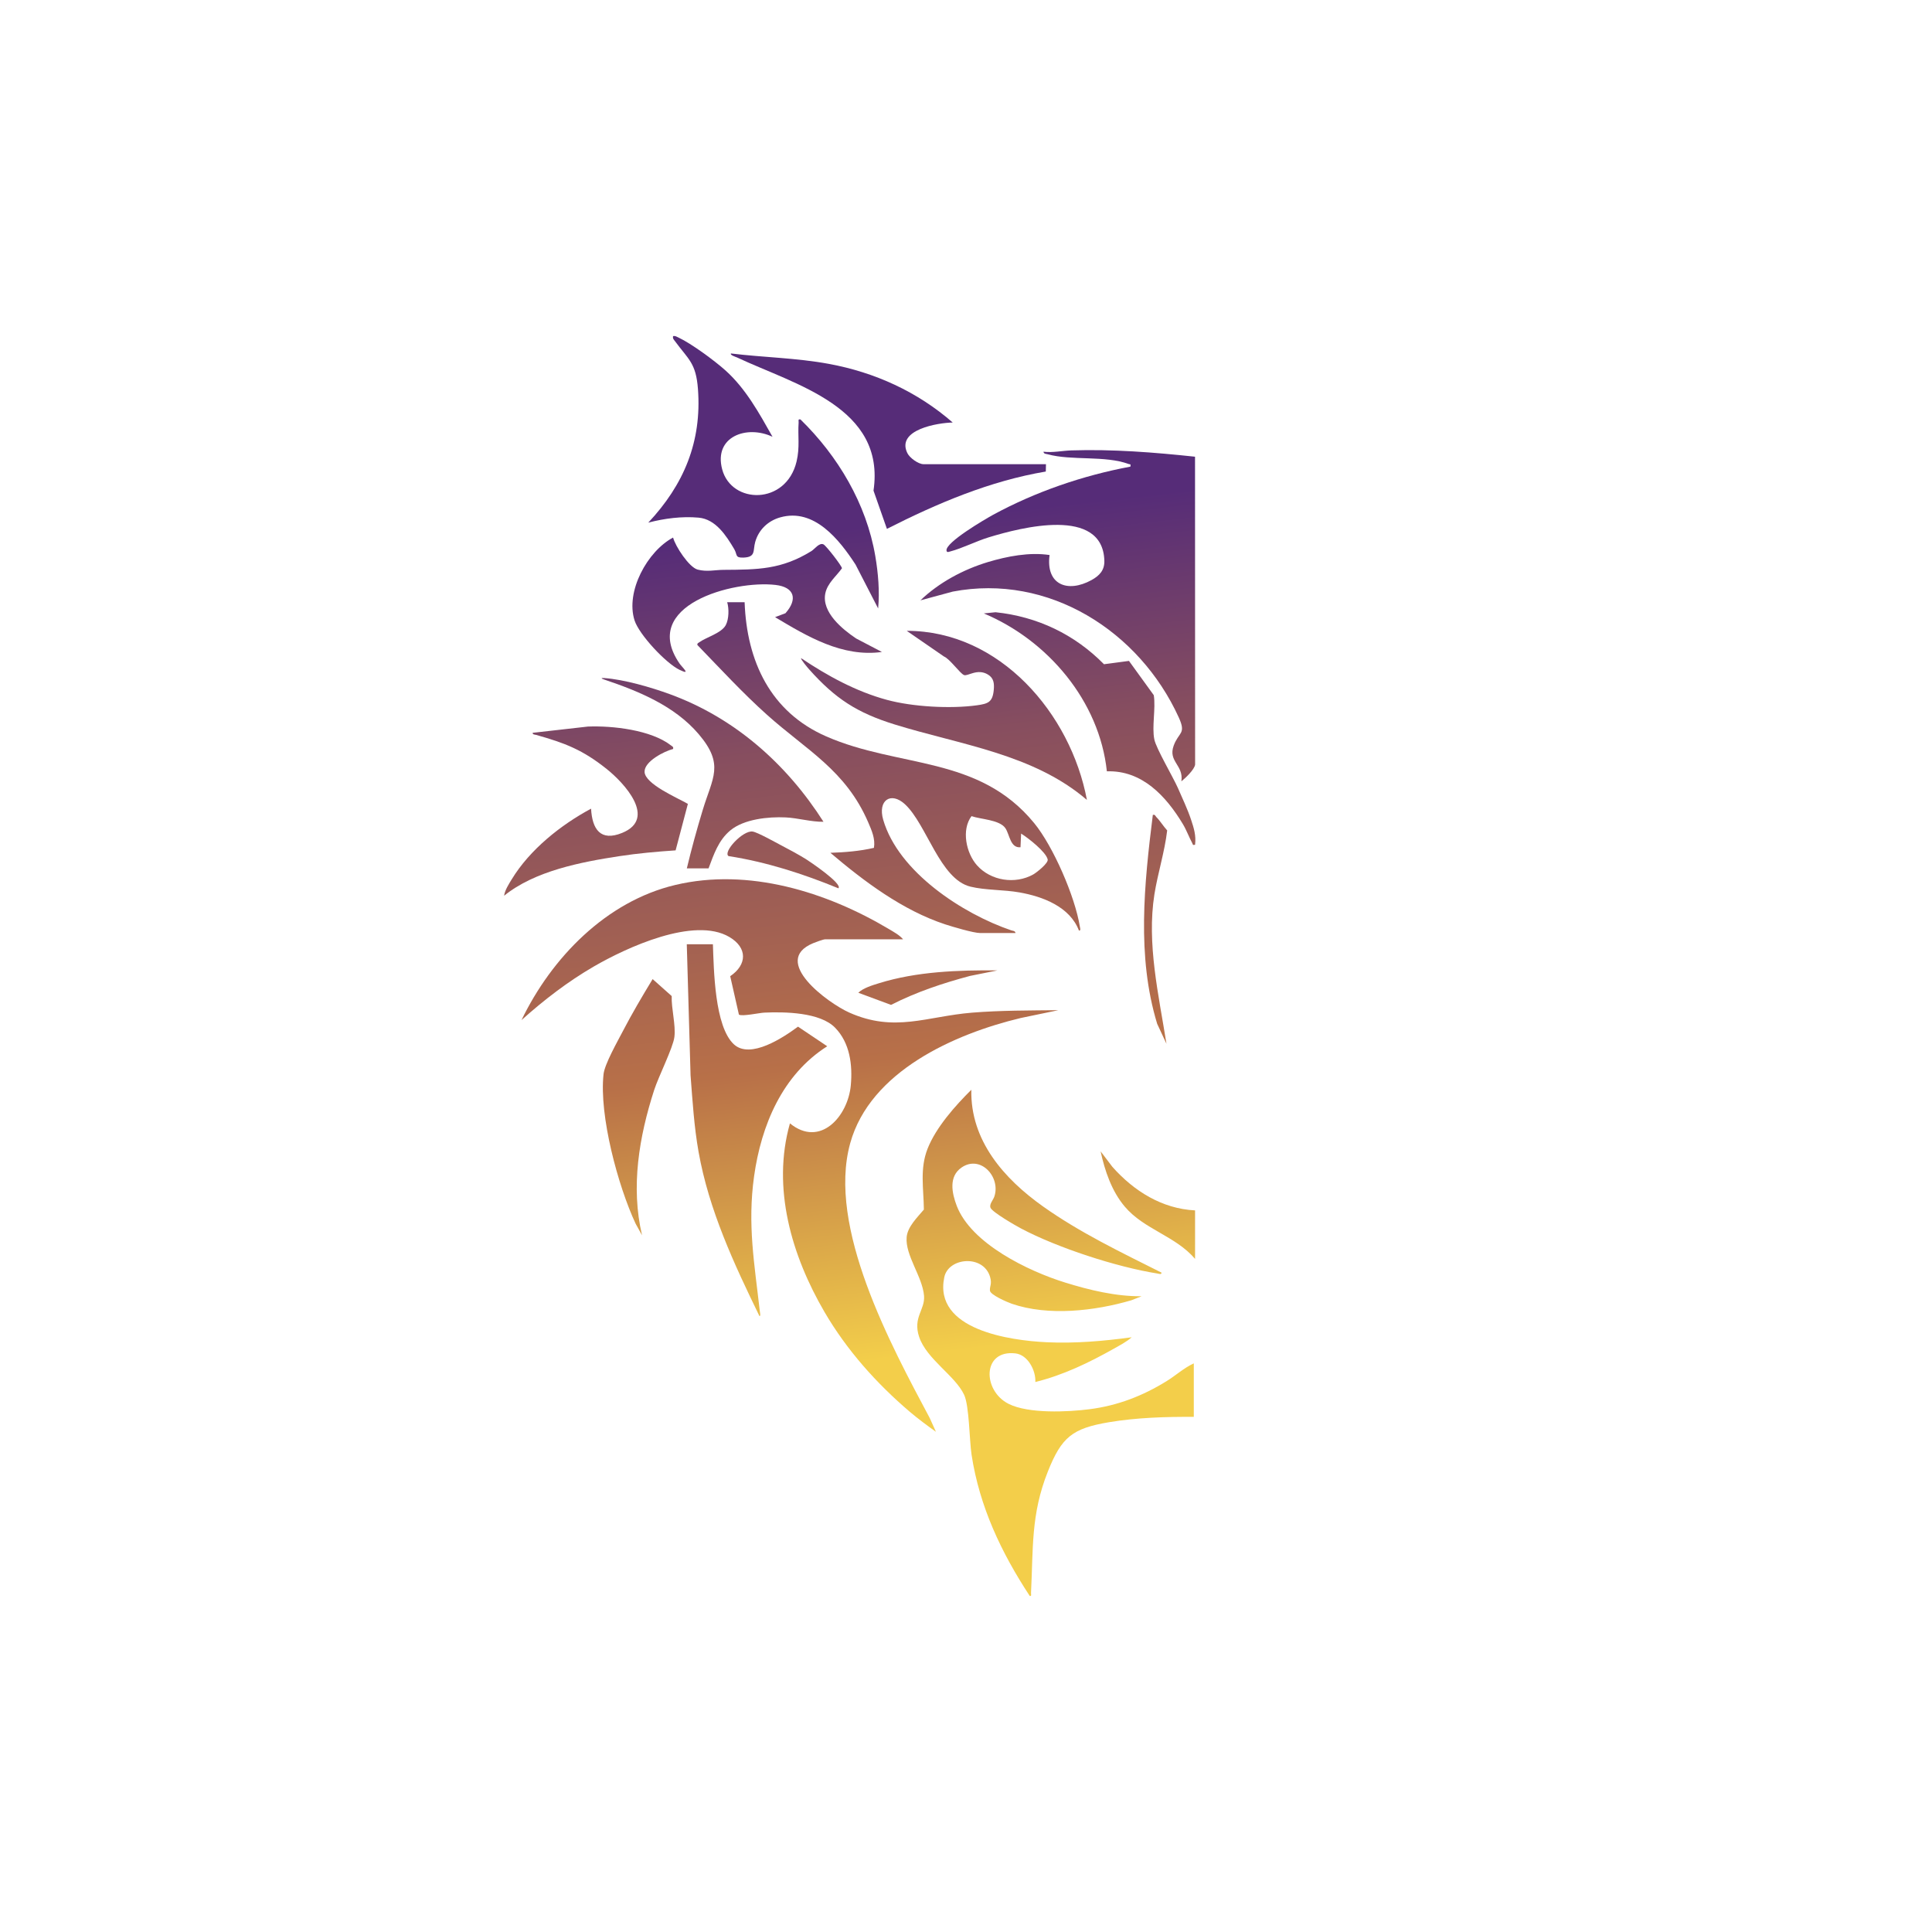 <?xml version="1.0" encoding="UTF-8"?> <svg xmlns="http://www.w3.org/2000/svg" width="46" height="46" viewBox="0 0 46 46" fill="none"><path d="M21.5 22.364H19.651C19.603 22.364 19.418 22.433 19.36 22.457C18.339 22.882 19.721 23.885 20.217 24.107C21.301 24.592 22.064 24.199 23.143 24.111C23.825 24.056 24.515 24.059 25.199 24.052L24.305 24.238C22.724 24.616 20.717 25.508 20.243 27.22C19.689 29.22 21.21 32.023 22.137 33.764L22.284 34.09C22.074 33.941 21.86 33.782 21.664 33.616C20.866 32.936 20.161 32.146 19.631 31.238C18.85 29.899 18.372 28.286 18.808 26.747C19.529 27.334 20.189 26.578 20.257 25.843C20.302 25.353 20.236 24.831 19.884 24.47C19.528 24.102 18.687 24.088 18.2 24.11C18.082 24.115 17.663 24.207 17.593 24.157L17.386 23.243C17.791 22.968 17.8 22.566 17.367 22.31C16.527 21.814 14.914 22.563 14.142 23.01C13.522 23.369 12.949 23.81 12.417 24.288C13.132 22.804 14.433 21.46 16.08 21.07C17.818 20.658 19.674 21.232 21.165 22.121C21.276 22.187 21.422 22.267 21.5 22.363V22.364Z" fill="url(#paint0_linear_8389_23538)"></path><path d="M28.424 33.735C27.756 33.731 27.065 33.752 26.406 33.862C25.533 34.009 25.276 34.214 24.948 35.039C24.542 36.058 24.602 36.872 24.548 37.926C24.546 37.96 24.567 38.007 24.518 37.999C23.84 36.967 23.32 35.87 23.132 34.633C23.08 34.285 23.078 33.473 22.956 33.211C22.744 32.753 22.06 32.362 21.883 31.827C21.731 31.366 22.028 31.185 22.001 30.852C21.963 30.395 21.549 29.889 21.587 29.455C21.609 29.206 21.844 28.983 21.997 28.799C21.992 28.296 21.896 27.83 22.086 27.348C22.288 26.839 22.743 26.328 23.127 25.947C23.1 27.156 23.908 28.068 24.834 28.725C25.713 29.349 26.694 29.818 27.654 30.3C27.661 30.354 27.59 30.327 27.558 30.322C26.587 30.168 25.179 29.71 24.31 29.249C24.179 29.18 23.632 28.865 23.585 28.759C23.547 28.675 23.645 28.576 23.674 28.492C23.833 28.025 23.345 27.486 22.893 27.799C22.584 28.013 22.663 28.404 22.779 28.709C23.125 29.613 24.489 30.267 25.361 30.537C25.941 30.717 26.572 30.869 27.181 30.863L26.937 30.959C26.065 31.214 24.962 31.343 24.088 31.041C23.985 31.005 23.578 30.831 23.57 30.729C23.561 30.62 23.624 30.576 23.573 30.402C23.414 29.865 22.582 29.936 22.483 30.41C22.222 31.663 24.047 31.916 24.918 31.958C25.597 31.99 26.274 31.931 26.945 31.84C26.824 31.948 26.662 32.031 26.521 32.111C25.931 32.444 25.311 32.742 24.651 32.905C24.666 32.632 24.473 32.259 24.179 32.224C23.385 32.13 23.387 33.108 24.014 33.425C24.485 33.663 25.427 33.62 25.948 33.552C26.615 33.465 27.203 33.237 27.77 32.888C27.992 32.752 28.186 32.571 28.424 32.461V33.734V33.735Z" fill="url(#paint1_linear_8389_23538)"></path><path d="M28.453 10.875L28.455 18.205C28.439 18.322 28.227 18.525 28.128 18.603C28.186 18.214 27.806 18.134 27.945 17.753C28.066 17.423 28.248 17.482 28.066 17.082C27.13 15.028 24.97 13.649 22.683 14.086L21.915 14.294C22.356 13.87 22.935 13.56 23.52 13.383C23.979 13.245 24.512 13.142 24.99 13.215C24.895 13.922 25.418 14.125 25.989 13.811C26.177 13.707 26.302 13.577 26.294 13.348C26.254 12.054 24.308 12.56 23.549 12.791C23.245 12.883 22.91 13.056 22.617 13.132C22.585 13.141 22.543 13.16 22.536 13.109C22.506 12.914 23.46 12.359 23.64 12.26C24.649 11.71 25.784 11.321 26.915 11.11C26.924 11.037 26.914 11.063 26.873 11.048C26.31 10.84 25.517 10.973 24.946 10.816C24.905 10.804 24.854 10.812 24.844 10.755C25.065 10.782 25.296 10.731 25.508 10.724C26.492 10.692 27.477 10.77 28.453 10.874L28.453 10.875Z" fill="url(#paint2_linear_8389_23538)"></path><path d="M16.974 22.482C16.996 23.079 17.012 24.444 17.476 24.867C17.87 25.225 18.653 24.701 19 24.444L19.696 24.911C18.628 25.588 18.124 26.791 17.954 28.009C17.794 29.16 17.963 30.089 18.09 31.212C18.093 31.243 18.117 31.335 18.083 31.337C17.475 30.09 16.878 28.808 16.633 27.428C16.526 26.825 16.489 26.216 16.442 25.606L16.352 22.482H16.974Z" fill="url(#paint3_linear_8389_23538)"></path><path d="M18.394 10.4C17.782 10.111 16.989 10.393 17.194 11.172C17.415 12.012 18.718 12.031 18.966 10.988C19.048 10.643 18.992 10.376 19.015 10.06C19.018 10.016 18.993 9.974 19.059 9.987C19.951 10.857 20.629 11.995 20.84 13.238C20.909 13.642 20.947 14.084 20.908 14.487L20.37 13.442C19.982 12.846 19.385 12.091 18.578 12.318C18.288 12.399 18.063 12.612 17.981 12.905C17.923 13.112 18.002 13.266 17.699 13.276C17.495 13.282 17.561 13.21 17.482 13.075C17.293 12.756 17.041 12.361 16.634 12.325C16.238 12.289 15.817 12.343 15.435 12.444C16.281 11.542 16.712 10.519 16.618 9.262C16.571 8.639 16.392 8.561 16.07 8.122C16.04 8.082 16.014 8.063 16.026 8.003C16.08 7.991 16.112 8.018 16.155 8.037C16.46 8.179 17.013 8.587 17.27 8.817C17.757 9.253 18.076 9.838 18.394 10.401L18.394 10.4Z" fill="url(#paint4_linear_8389_23538)"></path><path d="M24.904 11.052L24.9 11.227C23.569 11.451 22.311 11.986 21.117 12.592L20.798 11.682C21.089 9.695 18.938 9.164 17.546 8.51C17.522 8.499 17.373 8.454 17.404 8.416C18.177 8.51 18.96 8.521 19.731 8.663C20.83 8.865 21.842 9.326 22.684 10.06C22.333 10.066 21.333 10.228 21.603 10.787C21.659 10.903 21.866 11.052 21.989 11.052H24.903L24.904 11.052Z" fill="url(#paint5_linear_8389_23538)"></path><path d="M25.88 19.047C24.601 17.948 22.86 17.733 21.301 17.249C20.408 16.972 19.888 16.636 19.266 15.938C19.24 15.909 19.054 15.692 19.075 15.671C19.7 16.091 20.384 16.465 21.116 16.663C21.725 16.829 22.631 16.88 23.258 16.793C23.523 16.756 23.634 16.721 23.661 16.427C23.675 16.274 23.663 16.146 23.523 16.061C23.268 15.906 23.041 16.11 22.951 16.072C22.854 16.031 22.616 15.688 22.474 15.63L21.589 15.02C23.805 15.017 25.494 16.991 25.879 19.047H25.88Z" fill="url(#paint6_linear_8389_23538)"></path><path d="M16.026 12.799C16.08 13.009 16.407 13.508 16.611 13.562C16.832 13.62 17.022 13.569 17.224 13.568C18.043 13.562 18.603 13.564 19.321 13.12C19.398 13.072 19.506 12.915 19.606 12.961C19.668 12.989 20.041 13.47 20.047 13.53C19.912 13.72 19.699 13.885 19.65 14.13C19.56 14.578 20.058 14.984 20.386 15.203L20.998 15.523C20.058 15.653 19.225 15.156 18.454 14.694L18.701 14.601C18.995 14.271 18.922 13.98 18.465 13.927C17.458 13.81 15.225 14.411 16.18 15.799C16.242 15.889 16.47 16.089 16.179 15.948C15.854 15.791 15.217 15.111 15.108 14.77C14.889 14.082 15.415 13.123 16.026 12.799Z" fill="url(#paint7_linear_8389_23538)"></path><path d="M16.026 17.833C15.818 17.885 15.339 18.128 15.347 18.378C15.357 18.671 16.141 19.001 16.378 19.14L16.086 20.247C15.638 20.277 15.189 20.317 14.745 20.385C13.829 20.525 12.729 20.737 12.003 21.327C12.02 21.195 12.115 21.049 12.186 20.933C12.616 20.227 13.352 19.641 14.073 19.254C14.1 19.743 14.297 20.042 14.813 19.831C15.651 19.49 14.86 18.64 14.443 18.308C13.871 17.852 13.457 17.693 12.766 17.498C12.735 17.49 12.676 17.491 12.683 17.448L13.998 17.299C14.582 17.276 15.502 17.378 15.977 17.749C16.009 17.774 16.038 17.779 16.026 17.832L16.026 17.833Z" fill="url(#paint8_linear_8389_23538)"></path><path d="M26.88 15.736L27.471 16.552C27.521 16.868 27.422 17.304 27.484 17.605C27.528 17.822 27.926 18.493 28.045 18.761C28.148 18.997 28.278 19.273 28.358 19.514C28.426 19.719 28.481 19.89 28.454 20.114C28.387 20.126 28.407 20.11 28.388 20.076C28.31 19.933 28.253 19.77 28.163 19.62C27.765 18.958 27.193 18.336 26.354 18.365C26.176 16.689 24.947 15.245 23.424 14.605L23.704 14.577C24.699 14.681 25.587 15.105 26.285 15.815L26.88 15.736V15.736Z" fill="url(#paint9_linear_8389_23538)"></path><path d="M16.353 20.676C16.464 20.211 16.591 19.749 16.73 19.291C16.964 18.514 17.256 18.207 16.634 17.478C16.059 16.803 15.201 16.454 14.381 16.178C14.303 16.152 14.312 16.139 14.385 16.144C14.862 16.178 15.502 16.365 15.954 16.53C17.497 17.095 18.73 18.191 19.607 19.566C19.312 19.571 19.003 19.476 18.705 19.462C18.294 19.443 17.714 19.501 17.388 19.772C17.105 20.008 16.995 20.344 16.87 20.676H16.353V20.676Z" fill="url(#paint10_linear_8389_23538)"></path><path d="M15.287 29.412L15.134 29.136C14.713 28.233 14.262 26.562 14.37 25.577C14.396 25.335 14.703 24.796 14.828 24.555C15.047 24.133 15.292 23.719 15.539 23.312L15.993 23.716C15.982 24.012 16.093 24.405 16.057 24.69C16.026 24.945 15.678 25.634 15.575 25.954C15.217 27.064 15.014 28.258 15.287 29.412H15.287Z" fill="url(#paint11_linear_8389_23538)"></path><path d="M28.454 28.819V29.974C27.991 29.429 27.241 29.273 26.782 28.731C26.47 28.363 26.306 27.88 26.205 27.413L26.486 27.783C26.999 28.36 27.666 28.779 28.454 28.819Z" fill="url(#paint12_linear_8389_23538)"></path><path d="M27.773 24.852L27.552 24.377C27.061 22.767 27.244 21.047 27.448 19.403C27.506 19.388 27.505 19.427 27.531 19.453C27.622 19.543 27.701 19.676 27.79 19.772C27.73 20.284 27.567 20.787 27.486 21.293C27.3 22.469 27.589 23.691 27.773 24.852H27.773Z" fill="url(#paint13_linear_8389_23538)"></path><path d="M19.962 21.15C19.121 20.805 18.248 20.523 17.346 20.383C17.204 20.287 17.689 19.762 17.921 19.799C18.043 19.819 18.462 20.055 18.602 20.128C18.791 20.227 19.009 20.344 19.19 20.456C19.269 20.505 20.07 21.043 19.962 21.15Z" fill="url(#paint14_linear_8389_23538)"></path><path d="M23.749 23.105L23.097 23.236C22.45 23.408 21.812 23.621 21.215 23.926L20.436 23.637C20.551 23.524 20.775 23.457 20.932 23.409C21.825 23.131 22.819 23.096 23.749 23.105Z" fill="url(#paint15_linear_8389_23538)"></path><path d="M17.729 14.339C17.78 15.743 18.343 16.952 19.671 17.533C21.403 18.291 23.298 17.981 24.622 19.596C25.078 20.152 25.598 21.352 25.71 22.06C25.715 22.092 25.742 22.163 25.689 22.156C25.473 21.589 24.829 21.346 24.273 21.248C23.898 21.181 23.463 21.198 23.107 21.111C22.378 20.934 22.068 19.632 21.547 19.149C21.212 18.84 20.894 19.054 21.029 19.519C21.391 20.763 22.925 21.76 24.08 22.152C24.118 22.165 24.17 22.16 24.179 22.215H23.336C23.181 22.215 22.677 22.065 22.506 22.009C21.49 21.675 20.575 20.987 19.771 20.305C20.12 20.293 20.466 20.266 20.808 20.187C20.844 19.971 20.755 19.773 20.672 19.58C20.136 18.337 19.205 17.864 18.261 17.018C17.678 16.496 17.149 15.919 16.605 15.358C16.595 15.318 16.628 15.308 16.653 15.29C16.811 15.174 17.181 15.074 17.281 14.882C17.356 14.738 17.36 14.492 17.314 14.338H17.728L17.729 14.339ZM24.297 20.173C24.053 20.195 24.04 19.87 23.938 19.719C23.801 19.517 23.351 19.509 23.131 19.432C22.887 19.758 23.002 20.311 23.262 20.603C23.59 20.972 24.172 21.062 24.603 20.819C24.685 20.772 24.966 20.55 24.945 20.462C24.9 20.278 24.479 19.951 24.312 19.847L24.298 20.173L24.297 20.173Z" fill="url(#paint16_linear_8389_23538)"></path><defs><linearGradient id="paint0_linear_8389_23538" x1="17.515" y1="12.877" x2="19.762" y2="32.504" gradientUnits="userSpaceOnUse"><stop stop-color="#562C78"></stop><stop offset="0.26" stop-color="#874E5F"></stop><stop offset="0.64" stop-color="#B87048"></stop><stop offset="1" stop-color="#F3CE4A"></stop></linearGradient><linearGradient id="paint1_linear_8389_23538" x1="22.859" y1="12.265" x2="25.106" y2="31.893" gradientUnits="userSpaceOnUse"><stop stop-color="#562C78"></stop><stop offset="0.26" stop-color="#874E5F"></stop><stop offset="0.64" stop-color="#B87048"></stop><stop offset="1" stop-color="#F3CE4A"></stop></linearGradient><linearGradient id="paint2_linear_8389_23538" x1="25.118" y1="12.006" x2="27.364" y2="31.634" gradientUnits="userSpaceOnUse"><stop stop-color="#562C78"></stop><stop offset="0.26" stop-color="#874E5F"></stop><stop offset="0.64" stop-color="#B87048"></stop><stop offset="1" stop-color="#F3CE4A"></stop></linearGradient><linearGradient id="paint3_linear_8389_23538" x1="16.646" y1="12.976" x2="18.892" y2="32.603" gradientUnits="userSpaceOnUse"><stop stop-color="#562C78"></stop><stop offset="0.26" stop-color="#874E5F"></stop><stop offset="0.64" stop-color="#B87048"></stop><stop offset="1" stop-color="#F3CE4A"></stop></linearGradient><linearGradient id="paint4_linear_8389_23538" x1="18.139" y1="12.806" x2="20.385" y2="32.433" gradientUnits="userSpaceOnUse"><stop stop-color="#562C78"></stop><stop offset="0.26" stop-color="#874E5F"></stop><stop offset="0.64" stop-color="#B87048"></stop><stop offset="1" stop-color="#F3CE4A"></stop></linearGradient><linearGradient id="paint5_linear_8389_23538" x1="21.459" y1="12.425" x2="23.705" y2="32.053" gradientUnits="userSpaceOnUse"><stop stop-color="#562C78"></stop><stop offset="0.26" stop-color="#874E5F"></stop><stop offset="0.64" stop-color="#B87048"></stop><stop offset="1" stop-color="#F3CE4A"></stop></linearGradient><linearGradient id="paint6_linear_8389_23538" x1="21.906" y1="12.374" x2="24.152" y2="32.002" gradientUnits="userSpaceOnUse"><stop stop-color="#562C78"></stop><stop offset="0.26" stop-color="#874E5F"></stop><stop offset="0.64" stop-color="#B87048"></stop><stop offset="1" stop-color="#F3CE4A"></stop></linearGradient><linearGradient id="paint7_linear_8389_23538" x1="17.78" y1="12.847" x2="20.026" y2="32.474" gradientUnits="userSpaceOnUse"><stop stop-color="#562C78"></stop><stop offset="0.26" stop-color="#874E5F"></stop><stop offset="0.64" stop-color="#B87048"></stop><stop offset="1" stop-color="#F3CE4A"></stop></linearGradient><linearGradient id="paint8_linear_8389_23538" x1="13.403" y1="13.348" x2="15.649" y2="32.974" gradientUnits="userSpaceOnUse"><stop stop-color="#562C78"></stop><stop offset="0.26" stop-color="#874E5F"></stop><stop offset="0.64" stop-color="#B87048"></stop><stop offset="1" stop-color="#F3CE4A"></stop></linearGradient><linearGradient id="paint9_linear_8389_23538" x1="25.337" y1="11.982" x2="27.583" y2="31.609" gradientUnits="userSpaceOnUse"><stop stop-color="#562C78"></stop><stop offset="0.26" stop-color="#874E5F"></stop><stop offset="0.64" stop-color="#B87048"></stop><stop offset="1" stop-color="#F3CE4A"></stop></linearGradient><linearGradient id="paint10_linear_8389_23538" x1="16.411" y1="13.003" x2="18.657" y2="32.63" gradientUnits="userSpaceOnUse"><stop stop-color="#562C78"></stop><stop offset="0.26" stop-color="#874E5F"></stop><stop offset="0.64" stop-color="#B87048"></stop><stop offset="1" stop-color="#F3CE4A"></stop></linearGradient><linearGradient id="paint11_linear_8389_23538" x1="13.841" y1="13.297" x2="16.087" y2="32.925" gradientUnits="userSpaceOnUse"><stop stop-color="#562C78"></stop><stop offset="0.26" stop-color="#874E5F"></stop><stop offset="0.64" stop-color="#B87048"></stop><stop offset="1" stop-color="#F3CE4A"></stop></linearGradient><linearGradient id="paint12_linear_8389_23538" x1="25.481" y1="11.965" x2="27.727" y2="31.592" gradientUnits="userSpaceOnUse"><stop stop-color="#562C78"></stop><stop offset="0.26" stop-color="#874E5F"></stop><stop offset="0.64" stop-color="#B87048"></stop><stop offset="1" stop-color="#F3CE4A"></stop></linearGradient><linearGradient id="paint13_linear_8389_23538" x1="26.446" y1="11.855" x2="28.692" y2="31.482" gradientUnits="userSpaceOnUse"><stop stop-color="#562C78"></stop><stop offset="0.26" stop-color="#874E5F"></stop><stop offset="0.64" stop-color="#B87048"></stop><stop offset="1" stop-color="#F3CE4A"></stop></linearGradient><linearGradient id="paint14_linear_8389_23538" x1="17.745" y1="12.851" x2="19.991" y2="32.478" gradientUnits="userSpaceOnUse"><stop stop-color="#562C78"></stop><stop offset="0.26" stop-color="#874E5F"></stop><stop offset="0.64" stop-color="#B87048"></stop><stop offset="1" stop-color="#F3CE4A"></stop></linearGradient><linearGradient id="paint15_linear_8389_23538" x1="20.848" y1="12.495" x2="23.094" y2="32.123" gradientUnits="userSpaceOnUse"><stop stop-color="#562C78"></stop><stop offset="0.26" stop-color="#874E5F"></stop><stop offset="0.64" stop-color="#B87048"></stop><stop offset="1" stop-color="#F3CE4A"></stop></linearGradient><linearGradient id="paint16_linear_8389_23538" x1="20.454" y1="12.54" x2="22.7" y2="32.168" gradientUnits="userSpaceOnUse"><stop stop-color="#562C78"></stop><stop offset="0.26" stop-color="#874E5F"></stop><stop offset="0.64" stop-color="#B87048"></stop><stop offset="1" stop-color="#F3CE4A"></stop></linearGradient></defs></svg> 